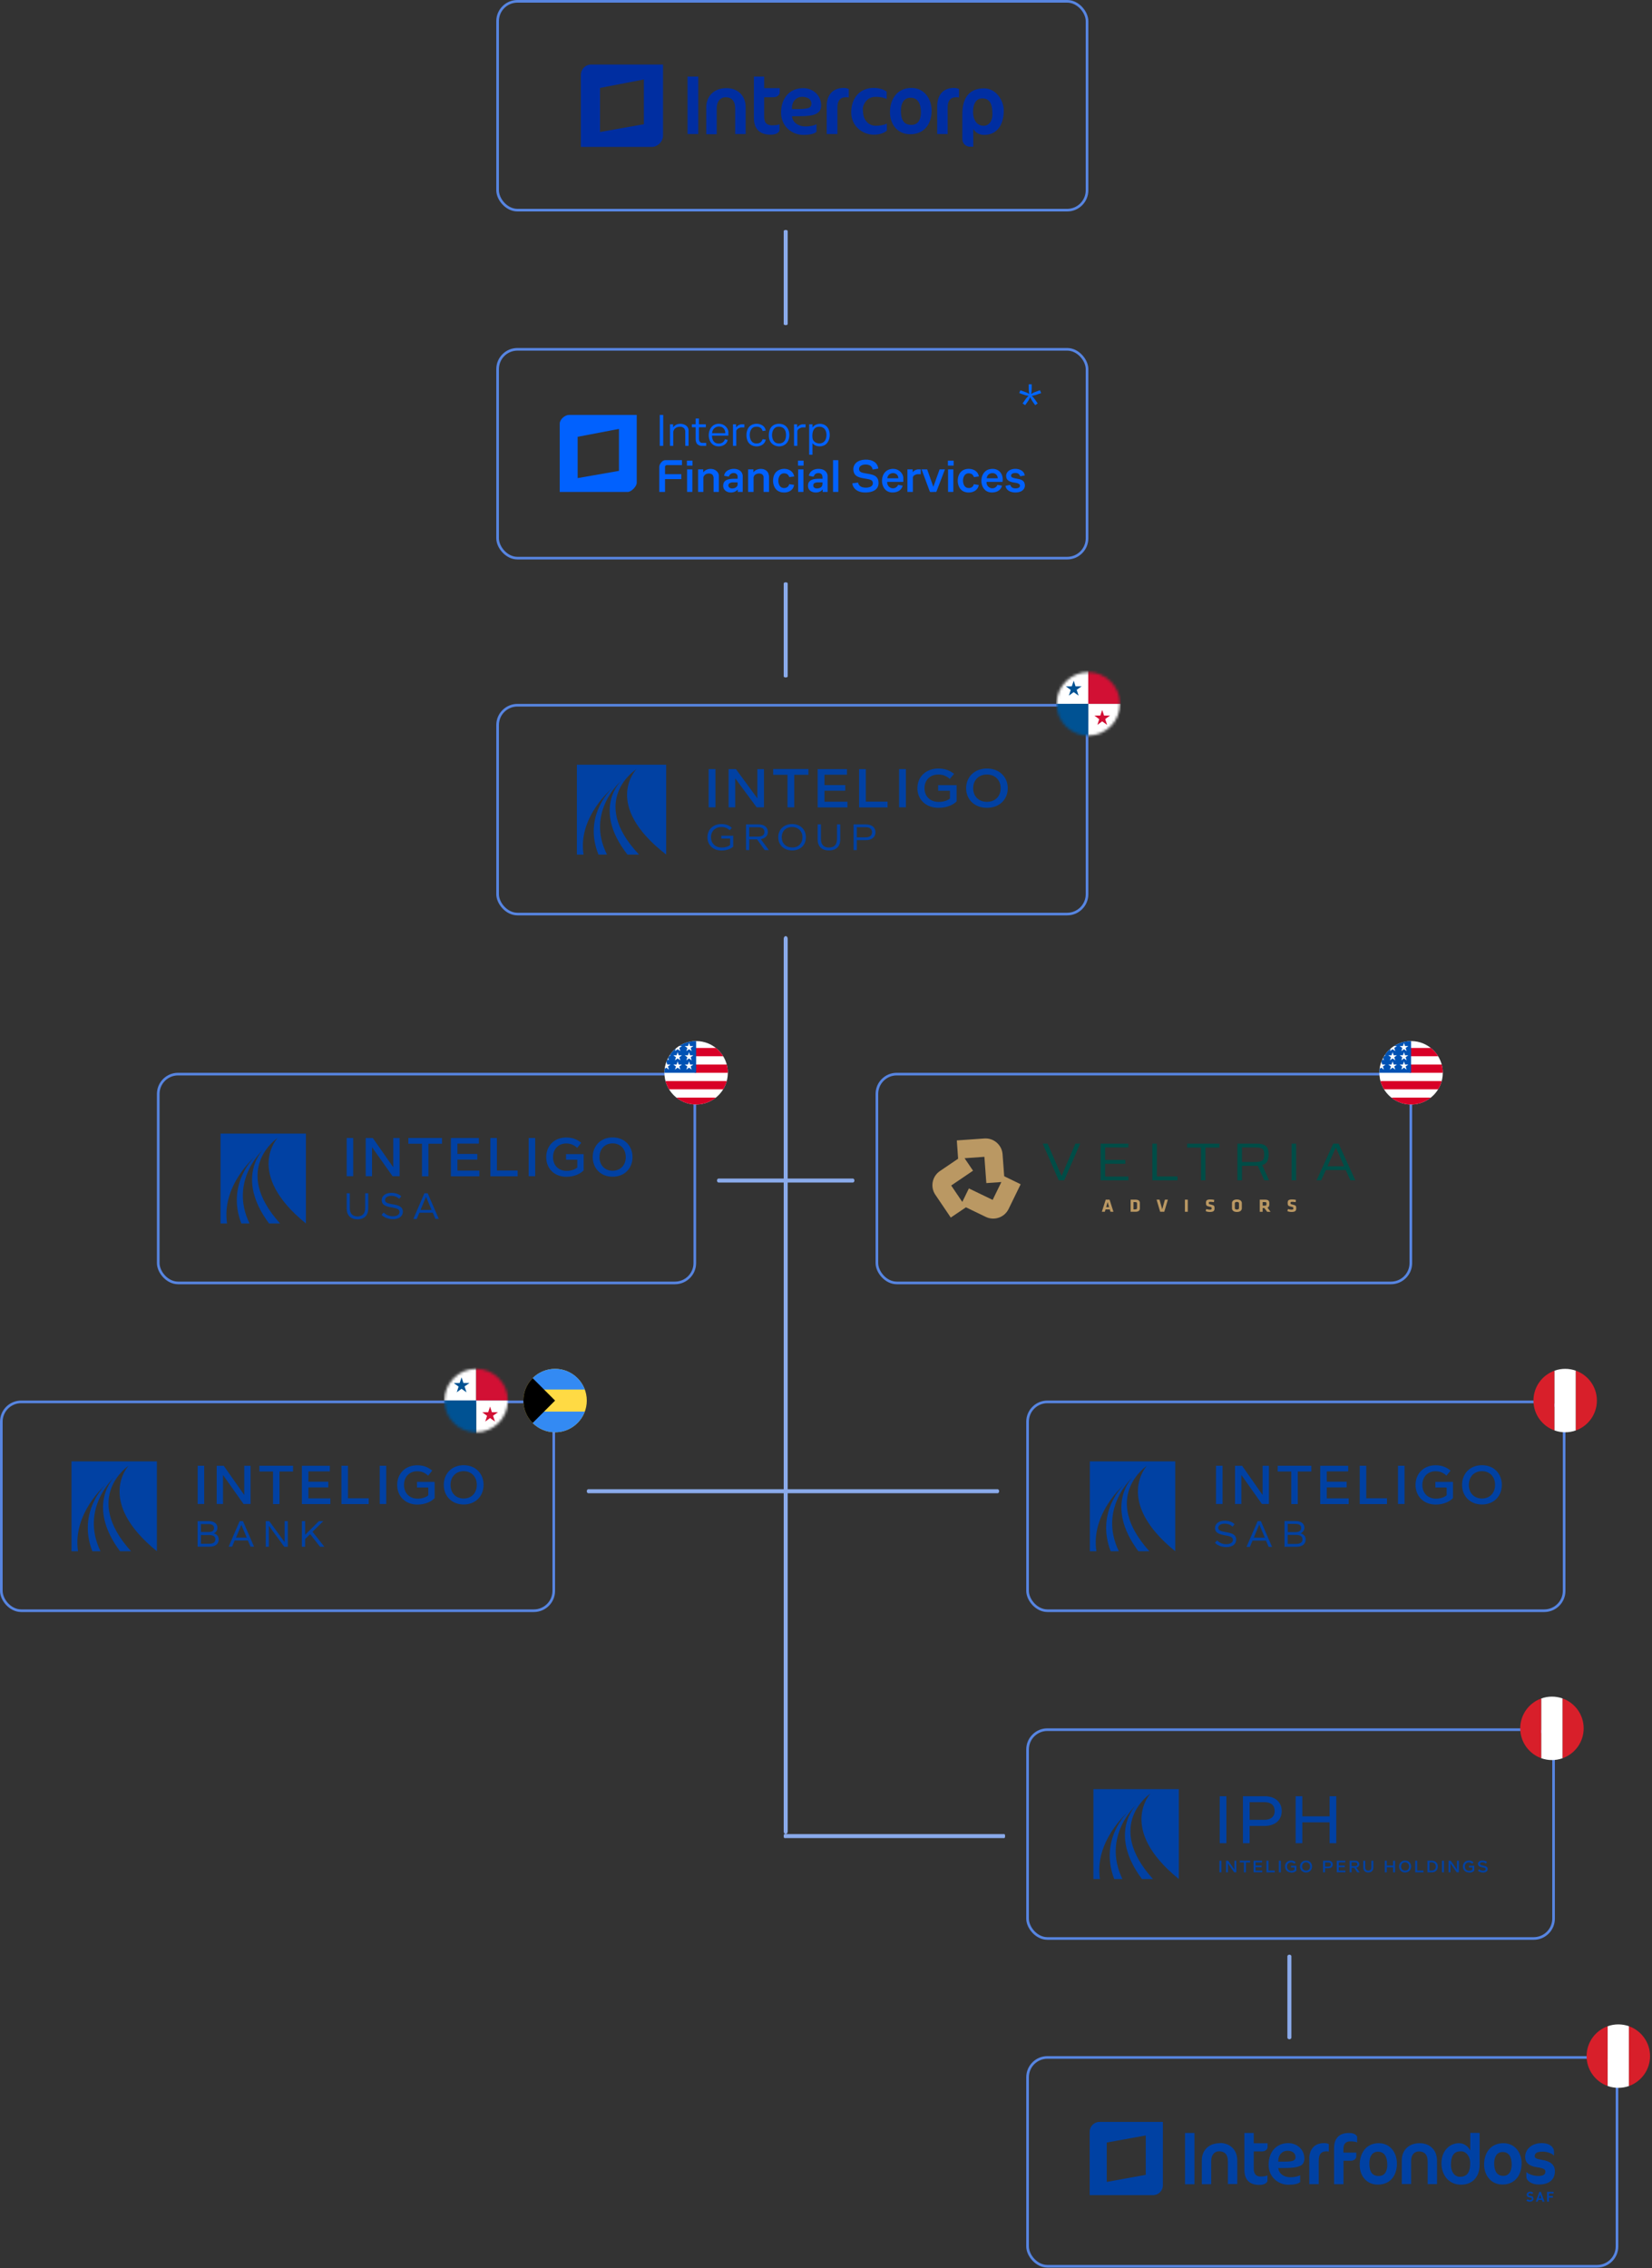<svg width="625" height="858" viewBox="0 0 625 858" fill="none" xmlns="http://www.w3.org/2000/svg">
<rect x="0" y="0" width="625" height="858" fill="#333333" stroke="none"/>
<rect x="188.257" y="266.792" width="223" height="79" rx="7.5" stroke="#5785E1"/>
<path d="M268.1 290.959H270.679V305.419H268.1V290.959Z" fill="#0141A3"/>
<path d="M278.151 294.453V305.419H275.651V290.959H278.419L286.535 302.032V290.959H289.034V305.419H286.266L278.151 294.453Z" fill="#0141A3"/>
<path d="M300.482 293.109V305.419H297.929V293.109H292.528V290.932H305.857V293.109H300.455H300.482Z" fill="#0141A3"/>
<path d="M309.377 290.959H320.422V293.082H311.93V297.006H319.804V299.129H311.93V303.296H320.611V305.446H309.351V290.986L309.377 290.959Z" fill="#0141A3"/>
<path d="M324.991 290.959H327.571V303.269H335.794V305.446H325.018V290.986L324.991 290.959Z" fill="#0141A3"/>
<path d="M340.148 290.959H342.728V305.419H340.148V290.959Z" fill="#0141A3"/>
<path d="M355.062 305.607C350.198 305.607 347.081 302.382 347.081 298.189C347.081 293.996 350.172 290.744 355.036 290.744C357.965 290.744 359.658 291.765 360.948 292.759L359.335 294.668C358.449 293.915 357.159 293.001 355.036 293.001C351.838 293.001 349.768 295.152 349.768 298.189C349.768 301.226 351.865 303.376 355.17 303.376C357.159 303.376 358.637 302.731 359.389 302.086V299.156H354.928V297.033H361.915V303.161C360.733 304.397 358.341 305.607 355.089 305.607H355.062Z" fill="#0141A3"/>
<path d="M365.516 298.189C365.516 293.996 368.607 290.744 373.39 290.744C378.174 290.744 381.264 293.996 381.264 298.189C381.264 302.382 378.174 305.607 373.39 305.607C368.607 305.607 365.516 302.382 365.516 298.189ZM378.577 298.189C378.577 295.152 376.48 293.001 373.39 293.001C370.3 293.001 368.177 295.125 368.177 298.189C368.177 301.253 370.273 303.349 373.39 303.349C376.507 303.349 378.577 301.253 378.577 298.189Z" fill="#0141A3"/>
<path d="M272.884 316.143V317.218H276.216V319.717C275.652 320.148 274.55 320.631 273.045 320.631C271.836 320.631 270.815 320.255 270.089 319.529C269.363 318.831 268.987 317.836 268.987 316.761C268.987 314.423 270.573 312.864 272.965 312.864C274.523 312.864 275.437 313.509 276.055 314.073L276.888 313.186C276.189 312.541 275.034 311.735 272.938 311.735C271.379 311.735 270.035 312.246 269.068 313.186C268.154 314.073 267.644 315.363 267.644 316.761C267.644 318.159 268.154 319.422 269.095 320.336C270.062 321.276 271.406 321.76 272.991 321.76C275.087 321.76 276.646 321.008 277.399 320.282V316.17H272.83L272.884 316.143Z" fill="#0141A3"/>
<path d="M287.825 317.486C289.518 317.164 290.512 316.142 290.512 314.718C290.512 312.998 289.115 311.869 286.965 311.869H282.235V321.599H283.472V317.567H286.428L289.33 321.599H290.889L287.852 317.486H287.825ZM283.472 312.944H286.858C288.362 312.944 289.196 313.562 289.196 314.718C289.196 315.874 288.362 316.492 286.858 316.492H283.472V312.944Z" fill="#0141A3"/>
<path d="M299.677 311.735C296.586 311.735 294.437 313.804 294.437 316.734C294.437 319.664 296.586 321.733 299.677 321.733C301.209 321.733 302.525 321.249 303.493 320.309C304.407 319.422 304.89 318.159 304.89 316.734C304.89 313.778 302.74 311.735 299.677 311.735ZM299.677 320.604C298.521 320.604 297.554 320.228 296.828 319.529C296.13 318.831 295.753 317.863 295.753 316.734C295.753 315.605 296.13 314.638 296.828 313.939C297.554 313.24 298.521 312.864 299.677 312.864C301.988 312.864 303.6 314.476 303.6 316.761C303.6 317.89 303.224 318.857 302.525 319.556C301.827 320.255 300.832 320.631 299.704 320.631L299.677 320.604Z" fill="#0141A3"/>
<path d="M316.66 311.869V317.433C316.66 319.529 315.612 320.631 313.623 320.631C311.635 320.631 310.587 319.529 310.587 317.433V311.869H309.351V317.594C309.351 320.228 310.909 321.733 313.623 321.733C316.338 321.733 317.896 320.228 317.896 317.594V311.869H316.66Z" fill="#0141A3"/>
<path d="M327.598 311.869H322.922V321.599H324.158V317.836H327.598C329.801 317.836 331.226 316.653 331.226 314.852C331.226 313.052 329.801 311.869 327.598 311.869ZM324.158 312.944H327.517C329.076 312.944 329.909 313.616 329.909 314.852C329.909 316.089 329.022 316.761 327.517 316.761H324.158V312.917V312.944Z" fill="#0141A3"/>
<path d="M218.25 323.292H220.776C218.492 308.967 231.767 298.028 231.767 298.028C231.767 298.028 220.319 308.16 226.419 323.292H229.644C221.421 307.005 235.073 295.313 235.073 295.313C235.073 295.313 223.732 305.822 237.384 323.292H241.764C222.308 302.704 240.797 290.959 240.797 290.959C240.797 290.959 227.602 304.371 252.03 323.292V289.292H218.25V323.292Z" fill="#0141A3"/>
<mask id="mask0_1915_2275" style="mask-type:luminance" maskUnits="userSpaceOnUse" x="399" y="254" width="25" height="25">
<path d="M423.729 266.292C423.729 272.92 418.357 278.292 411.729 278.292C405.102 278.292 399.729 272.92 399.729 266.292C399.729 259.665 405.102 254.292 411.729 254.292C418.357 254.292 423.729 259.665 423.729 266.292Z" fill="white"/>
</mask>
<g mask="url(#mask0_1915_2275)">
<path d="M411.73 253.625H399.504V266.292H411.73V253.625Z" fill="white"/>
<path d="M423.956 253.625H411.73V266.292H423.956V253.625Z" fill="#D21034"/>
<path d="M423.956 266.292H411.73V278.959H423.956V266.292Z" fill="white"/>
<path d="M411.73 266.292H399.504V278.959H411.73V266.292Z" fill="#005293"/>
<path d="M405.494 259.639L406.212 257.509L406.907 259.639H409.198L407.346 260.965L408.074 263.17L406.201 261.844L404.393 263.17L405.078 261.009L403.247 259.649L405.494 259.639Z" fill="#005293"/>
<path d="M416.277 270.701L416.994 268.571L417.689 270.701H419.98L418.128 272.028L418.856 274.232L416.983 272.906L415.175 274.232L415.859 272.071L414.029 270.711L416.277 270.701Z" fill="#D21034"/>
</g>
<path d="M297.258 123C296.838 123 296.498 122.812 296.498 122.581V87.419C296.498 87.188 296.838 87 297.258 87C297.678 87 298.018 87.188 298.018 87.419V122.581C298.018 122.812 297.678 123 297.258 123Z" fill="#8AAAEA"/>
<path d="M297.258 256.292C296.838 256.292 296.498 256.105 296.498 255.874V220.711C296.498 220.48 296.838 220.292 297.258 220.292C297.678 220.292 298.018 220.48 298.018 220.711V255.874C298.018 256.105 297.678 256.292 297.258 256.292Z" fill="#8AAAEA"/>
<path d="M487.818 771.466C487.398 771.466 487.057 771.186 487.057 770.841V740.09C487.057 739.746 487.398 739.466 487.818 739.466C488.237 739.466 488.578 739.746 488.578 740.09V770.841C488.578 771.186 488.237 771.466 487.818 771.466Z" fill="#8AAAEA"/>
<rect x="188.258" y="132.146" width="223" height="79" rx="7.5" stroke="#5785E1"/>
<g clip-path="url(#clip0_1915_2275)">
<path d="M240.893 156.967V182.644C240.893 184 238.859 186.099 237.501 186.099H211.758V160.297C211.758 158.675 213.685 156.967 215.275 156.967H240.893ZM234.17 162.258L218.544 165.246V180.87L234.17 178.131V162.258Z" fill="#0161FE"/>
<path d="M332.285 177.26L330.169 177.634C330.085 177.111 329.769 176.561 329.353 176.238C328.169 175.318 324.889 175.565 325.006 177.53C325.063 178.471 325.842 178.719 326.618 178.91C328.766 179.437 332.01 179.245 332.346 182.147C332.746 185.612 329.516 186.472 326.71 186.288C324.626 186.152 322.763 185.063 322.448 182.862L324.622 182.556C324.823 183.504 325.424 184.094 326.357 184.337C327.695 184.687 330.496 184.512 330.214 182.535C330.089 181.659 329.292 181.441 328.552 181.272C326.62 180.832 323.578 180.904 322.978 178.505C322.357 176.025 324.022 174.333 326.357 173.977C328.901 173.59 331.897 174.312 332.285 177.259L332.285 177.26Z" fill="#0161FE"/>
<path d="M258.014 174.085V175.953H252.193C252.055 175.953 251.601 176.271 251.601 176.419V179.376H257.765V181.244H251.601V186.099H249.422V176.606C249.422 175.59 250.572 174.085 251.632 174.085H258.014Z" fill="#0161FE"/>
<path d="M313.11 186.099H311.243V185.165C311.034 185.29 310.9 185.514 310.712 185.662C309.137 186.893 305.909 186.393 305.703 184.075C305.419 180.872 308.962 181.086 311.181 181.12C311.175 180.252 311.184 179.306 310.187 179.031C309.499 178.841 308.651 179.019 308.194 179.596C308.043 179.787 307.882 180.295 307.726 180.312C307.342 180.353 306.456 179.995 306.013 179.999C306.416 177.697 308.921 177.014 310.944 177.527C312.167 177.837 313.111 178.837 313.111 180.154V186.099H313.11ZM311.18 182.489H309.033C308.954 182.489 308.486 182.608 308.38 182.645C307.835 182.839 307.648 183.206 307.692 183.767C307.783 184.939 309.307 184.913 310.138 184.589C311.092 184.219 311.221 183.416 311.18 182.488V182.489Z" fill="#0161FE"/>
<path d="M280.986 186.099H279.118V185.165C277.355 187.309 272.991 186.388 273.667 183.107C274.137 180.833 277.314 181.128 279.056 181.119V180.092C279.056 179.695 278.594 179.187 278.22 179.061C277.104 178.683 276.105 179.24 275.716 180.314L273.956 179.993C274.253 176.896 279.809 176.422 280.801 179.157C280.852 179.299 280.986 179.723 280.986 179.843V186.099ZM279.056 182.489H276.908C276.71 182.489 276.162 182.689 275.985 182.81C275.419 183.198 275.44 184.071 275.975 184.48C276.732 185.061 278.252 184.78 278.807 184.014C278.863 183.936 279.056 183.576 279.056 183.516V182.489H279.056Z" fill="#0161FE"/>
<path d="M379.288 182.302H373.249C373.082 184.787 376.354 185.694 377.367 183.431L379.101 183.734C378.573 185.716 376.755 186.438 374.834 186.288C370.264 185.93 370.038 178.298 374.543 177.465C377.773 176.867 379.754 179.197 379.288 182.302ZM377.483 180.932C377.38 178.26 373.481 178.395 373.311 180.932H377.483Z" fill="#0161FE"/>
<path d="M335.647 182.302C335.504 184.803 338.751 185.692 339.797 183.418L341.499 183.734C340.986 185.72 339.15 186.438 337.232 186.288C332.333 185.904 332.356 177.009 338.233 177.381C340.054 177.496 341.748 179.012 341.748 180.901V182.208L341.654 182.301H335.647V182.302ZM339.88 180.932C339.792 178.261 335.898 178.396 335.709 180.932H339.88Z" fill="#0161FE"/>
<path d="M290.947 186.099H288.893V180.341C288.893 180.314 288.787 180.033 288.761 179.974C288.211 178.717 285.88 178.916 285.269 180.079C285.229 180.154 285.095 180.475 285.095 180.528V186.099H283.041V177.571H285.033V178.691C286.373 176.826 289.971 176.887 290.745 179.235C290.807 179.422 290.947 179.987 290.947 180.154V186.099Z" fill="#0161FE"/>
<path d="M271.959 186.099H269.967V180.59C269.967 180.497 269.799 179.99 269.743 179.88C269.247 178.901 267.581 178.955 266.797 179.537C266.545 179.725 266.107 180.275 266.107 180.59V186.099H264.115V177.571H266.045V178.691C266.968 177.566 268.295 177.176 269.718 177.477C270.84 177.714 271.959 178.752 271.959 179.967V186.099Z" fill="#0161FE"/>
<path d="M387.691 179.872L385.99 180.179C385.733 179.712 385.566 179.293 385.033 179.077C384.248 178.759 382.366 178.875 382.539 180.075C382.59 180.436 382.798 180.563 383.106 180.694C384.451 181.263 386.871 180.967 387.553 182.659C388.213 184.297 387.203 185.738 385.589 186.142C383.626 186.634 380.783 186.152 380.41 183.798L382.178 183.43C382.417 183.916 382.582 184.317 383.105 184.555C383.824 184.882 385.809 184.916 385.884 183.819C385.965 182.657 383.88 182.648 383.083 182.459C381.833 182.164 380.748 181.669 380.658 180.215C380.429 176.536 387.322 176.407 387.69 179.872H387.691Z" fill="#0161FE"/>
<path d="M370.324 180.248L368.496 180.49C368.18 179.864 367.945 179.364 367.212 179.158C363.803 178.198 363.547 183.789 365.781 184.51C366.933 184.882 368.168 184.413 368.429 183.17L370.296 183.483C369.881 186.088 366.822 186.874 364.642 185.96C361.65 184.704 361.582 179.353 364.367 177.87C366.532 176.718 369.948 177.516 370.324 180.247L370.324 180.248Z" fill="#0161FE"/>
<path d="M300.472 180.247L298.645 180.489C298.319 179.846 298.064 179.337 297.31 179.145C294.059 178.32 293.739 183.359 295.623 184.38C296.744 184.987 298.327 184.504 298.579 183.169L300.409 183.422C300.117 185.971 297.279 186.777 295.104 186.082C292.531 185.258 291.943 181.853 292.908 179.626C294.295 176.425 299.844 176.592 300.472 180.248L300.472 180.247Z" fill="#0161FE"/>
<path d="M307.383 167.674V172.031H306.138V160.515H307.383V161.698C308.483 160.239 310.575 159.918 312.133 160.839C314.636 162.316 314.474 167.212 311.826 168.475C310.395 169.158 308.399 168.964 307.382 167.674H307.383ZM309.485 161.465C307.451 161.74 307.2 164.069 307.39 165.706C307.668 168.117 311.645 168.663 312.47 165.944C313.153 163.692 312.234 161.092 309.485 161.464V161.465Z" fill="#0161FE"/>
<path d="M350.775 177.571L353.11 184.17L355.475 177.571H357.499L354.233 186.103C353.527 186.029 352.671 186.188 351.985 186.103C351.917 186.094 351.846 186.107 351.802 186.037L348.658 177.572H350.774L350.775 177.571Z" fill="#0161FE"/>
<path d="M275.57 164.81H269.345C269.41 166.048 269.807 167.371 271.149 167.705C272.454 168.03 273.884 167.553 274.263 166.179L275.316 166.434C274.995 168.157 273.198 168.981 271.556 168.855C266.513 168.469 267.127 159.301 272.844 160.409C274.194 160.67 275.571 162.043 275.571 163.471V164.809L275.57 164.81ZM274.387 163.876C274.458 162.844 273.859 161.77 272.831 161.48C271.071 160.983 269.502 162.047 269.407 163.876H274.387Z" fill="#0161FE"/>
<path d="M294.234 160.346C297.678 159.993 299.212 163.067 298.425 166.094C297.381 170.115 291.237 169.718 290.886 165.276C290.697 162.885 291.588 160.618 294.234 160.346ZM294.106 161.464C291.416 161.881 291.383 167.342 294.17 167.72C296.746 168.068 297.596 166.108 297.342 163.863C297.142 162.094 295.853 161.193 294.106 161.464Z" fill="#0161FE"/>
<path d="M260.504 168.669H259.259V162.974C259.259 162.935 259.117 162.538 259.084 162.464C258.395 160.906 255.733 161.211 254.974 162.611C254.906 162.737 254.714 163.234 254.714 163.347V168.669H253.469V160.515H254.652V161.635L255.378 160.961C257.037 159.637 260.504 160.427 260.504 162.849V168.669H260.504Z" fill="#0161FE"/>
<path d="M317.157 174.085H315.165V186.099H317.157V174.085Z" fill="#0161FE"/>
<path d="M345.296 177.571V178.629C345.632 178.239 345.974 177.959 346.463 177.773C346.586 177.725 347.04 177.571 347.133 177.571H348.347V179.376H347.133C346.781 179.376 345.917 179.718 345.67 179.985C345.593 180.068 345.359 180.439 345.359 180.528V186.099H343.304V177.571H345.296Z" fill="#0161FE"/>
<path d="M289.703 162.88L288.521 163.068C288.163 161.694 287.072 161.316 285.75 161.45C282.92 161.736 282.95 167.453 285.75 167.736C287.124 167.875 288.06 167.501 288.517 166.146L289.703 166.305C289.152 169.322 284.735 169.687 283.138 167.359C282.059 165.786 282.151 162.788 283.506 161.385C285.268 159.563 289.272 160.075 289.703 162.88Z" fill="#0161FE"/>
<path d="M264.426 158.336V160.515H267.041V161.635H264.426V166.148C264.426 166.196 264.508 166.59 264.531 166.666C264.618 166.973 264.771 167.235 265.055 167.387C265.106 167.415 265.432 167.549 265.453 167.549H267.165V168.67H265.266C264.763 168.67 263.992 168.292 263.681 167.89C263.409 167.54 263.181 166.706 263.181 166.273V161.635H261.749V160.515H263.181V158.336H264.426Z" fill="#0161FE"/>
<path d="M261.936 177.571H259.944V186.099H261.936V177.571Z" fill="#0161FE"/>
<path d="M303.958 177.571H301.966V186.099H303.958V177.571Z" fill="#0161FE"/>
<path d="M360.673 177.571H358.681V186.099H360.673V177.571Z" fill="#0161FE"/>
<path d="M250.917 156.967H249.609V168.669H250.917V156.967Z" fill="#0161FE"/>
<path d="M301.593 160.515V161.698C301.975 161.271 302.27 160.932 302.822 160.717C302.942 160.67 303.402 160.515 303.492 160.515H304.768V161.698H303.492C303.252 161.698 302.458 162.039 302.247 162.196C301.991 162.385 301.655 162.834 301.655 163.16V168.669H300.41V160.515H301.593Z" fill="#0161FE"/>
<path d="M278.496 160.515V161.698L279.098 161.024C279.314 160.87 280.156 160.515 280.395 160.515H281.609V161.698H280.395C280.09 161.698 279.241 162.08 278.998 162.293C278.868 162.407 278.558 162.821 278.558 162.974V168.669H277.313V160.515H278.496Z" fill="#0161FE"/>
<path d="M360.798 174.272H358.619V176.139H360.798V174.272Z" fill="#0161FE"/>
<path d="M304.021 174.272H301.904V176.139H304.021V174.272Z" fill="#0161FE"/>
<path d="M261.998 174.272H259.881V176.139H261.998V174.272Z" fill="#0161FE"/>
</g>
<path d="M387.13 149.242L385.618 148.714L386.026 147.658L387.49 148.162C388.354 148.45 388.882 148.714 389.41 149.05C389.266 148.45 389.194 147.85 389.194 146.986V145.378H390.322V146.986C390.322 147.85 390.226 148.474 390.106 149.05C390.634 148.738 391.138 148.45 391.978 148.162L393.442 147.634L393.898 148.714L392.362 149.242C391.546 149.53 390.898 149.674 390.346 149.746C390.826 150.178 391.162 150.586 391.69 151.33L392.578 152.626L391.642 153.274L390.73 152.002C390.226 151.282 389.938 150.706 389.722 150.178C389.554 150.73 389.29 151.258 388.762 152.002L387.826 153.274L386.89 152.626L387.778 151.33C388.282 150.586 388.714 150.154 389.146 149.746C388.426 149.65 387.826 149.506 387.13 149.242Z" fill="#0166FF"/>
<rect x="188.258" y="0.5" width="223" height="79" rx="7.5" stroke="#5785E1"/>
<path d="M223.718 24.413C221.443 24.413 219.758 26.182 219.758 28.457V55.587H246.551C248.826 55.587 250.848 53.565 250.848 51.29V24.413H223.718ZM243.602 46.993L227.004 49.942V33.26L243.602 30.058V46.993Z" fill="#002EA1"/>
<path d="M303.844 33.344C298.957 33.344 295.503 36.883 295.503 42.612C295.503 47.836 299.631 51.037 303.928 51.037C306.456 51.037 308.057 50.616 308.899 49.858V46.993C307.636 47.667 306.035 47.836 304.687 47.836C302.075 47.836 299.968 46.403 299.631 44.129V43.96H302.665C305.529 43.96 307.551 43.707 308.815 43.033C310.079 42.359 310.669 41.432 310.669 39.916C310.669 35.871 307.383 33.344 303.844 33.344ZM305.866 40.843C305.108 41.095 303.844 41.264 301.738 41.264H299.631V40.505C299.716 38.399 301.232 36.63 303.507 36.63C304.518 36.63 305.361 36.883 306.035 37.304C306.625 37.809 307.046 38.483 306.962 39.41C306.962 40 306.625 40.59 305.866 40.843ZM312.775 39.916V50.7H316.819V40.674C316.819 39.326 317.072 38.399 317.662 37.725C318.252 37.051 319.01 36.798 320.021 36.798C320.442 36.798 320.779 36.798 321.116 36.883V33.681C320.611 33.428 319.937 33.26 319.094 33.26C314.545 33.344 312.775 36.545 312.775 39.916ZM260.116 28.963V50.7H264.16V28.963H260.116ZM274.86 33.344C269.552 33.344 267.193 36.967 267.193 40.59V50.785H271.153V40.927C271.153 39.663 271.49 38.652 272.08 37.894C272.67 37.22 273.512 36.798 274.523 36.798C275.703 36.798 276.63 37.135 277.22 37.894C277.894 38.652 278.146 39.747 278.146 41.18V50.7H282.106V40.843C282.191 35.956 278.905 33.344 274.86 33.344ZM289.184 28.963H285.224V44.634C285.224 48.594 287.246 50.953 291.543 50.953C293.397 50.953 294.492 50.363 294.913 49.437V46.993C294.239 47.33 293.228 47.414 292.048 47.414C291.122 47.414 290.363 47.162 289.858 46.656C289.352 46.151 289.1 45.308 289.1 44.129V36.798H292.554C294.239 36.798 294.997 35.703 294.997 34.945V33.344H289.1V28.963H289.184ZM354.566 39.916V50.7H358.526V40.674C358.526 39.326 358.778 38.399 359.368 37.725C359.958 37.051 360.716 36.798 361.727 36.798C362.149 36.798 362.486 36.798 362.823 36.883V33.681C362.317 33.428 361.643 33.26 360.8 33.26C356.335 33.344 354.65 36.461 354.566 39.916ZM344.792 33.26C339.568 33.26 336.704 37.388 336.704 42.443C336.704 46.993 339.484 50.785 344.371 50.785C349.595 50.785 352.459 46.993 352.459 41.854C352.459 37.388 349.679 33.26 344.792 33.26ZM344.792 47.246C342.012 47.246 340.832 45.392 340.832 41.938C340.832 39.073 342.012 36.967 344.455 36.967C347.151 36.967 348.415 39.073 348.415 42.528C348.415 45.392 347.235 47.246 344.792 47.246ZM326.593 43.117V43.286C326.93 45.561 328.699 47.583 331.311 47.583C332.659 47.583 334.176 47.414 335.524 46.74V49.437C334.597 50.195 333.081 50.953 330.553 50.953C326.34 50.953 322.043 47.751 322.043 42.528C322.043 36.798 325.582 33.26 330.469 33.26C332.996 33.26 334.597 34.018 335.44 34.692V37.472C334.176 36.798 332.575 36.63 331.227 36.63C328.615 36.63 326.846 38.568 326.424 40.843C326.424 42.106 326.593 43.117 326.593 43.117ZM372.259 33.428C366.446 33.428 364.086 37.388 364.086 43.033V52.554C364.086 54.408 365.519 55.503 366.951 55.503H368.215V48.763C369.057 50.195 370.49 51.037 372.343 51.037C377.146 51.037 379.758 47.33 379.758 41.769C379.674 37.641 376.64 33.428 372.259 33.428ZM372.175 47.583C369.731 47.583 368.131 45.645 368.131 42.191C368.131 39.242 369.394 37.22 371.585 37.22C374.197 37.22 375.461 38.989 375.461 43.033C375.545 45.814 374.113 47.583 372.175 47.583Z" fill="#002EA1"/>
<rect x="388.758" y="654.343" width="199" height="79" rx="7.5" stroke="#5785E1"/>
<path d="M461.344 703.91H462.097V708.318H461.344V703.91Z" fill="#0141A3"/>
<path d="M464.569 704.985V708.318H463.844V703.91H464.65L467.015 707.27V703.91H467.74V708.318H466.934L464.569 704.985Z" fill="#0141A3"/>
<path d="M471.368 704.582V708.318H470.615V704.582H469.057V703.91H472.953V704.582H471.395H471.368Z" fill="#0141A3"/>
<path d="M474.27 703.909H477.495V704.554H475.022V705.737H477.307V706.382H475.022V707.645H477.549V708.29H474.27V703.882V703.909Z" fill="#0141A3"/>
<path d="M479.134 703.91H479.887V707.646H482.278V708.318H479.134V703.91Z" fill="#0141A3"/>
<path d="M483.838 703.91H484.59V708.318H483.838V703.91Z" fill="#0141A3"/>
<path d="M488.486 708.37C487.062 708.37 486.148 707.376 486.148 706.113C486.148 704.849 487.035 703.855 488.46 703.855C489.319 703.855 489.803 704.178 490.179 704.473L489.723 705.064C489.454 704.849 489.078 704.554 488.46 704.554C487.519 704.554 486.928 705.199 486.928 706.14C486.928 707.08 487.546 707.725 488.486 707.725C489.051 707.725 489.508 707.537 489.723 707.349V706.462H488.433V705.817H490.475V707.698C490.126 708.075 489.427 708.451 488.486 708.451V708.37Z" fill="#0141A3"/>
<path d="M491.818 706.113C491.818 704.849 492.705 703.855 494.103 703.855C495.5 703.855 496.387 704.849 496.387 706.113C496.387 707.376 495.5 708.37 494.103 708.37C492.705 708.37 491.818 707.376 491.818 706.113ZM495.634 706.113C495.634 705.172 495.016 704.527 494.13 704.527C493.243 704.527 492.625 705.172 492.625 706.113C492.625 707.053 493.243 707.672 494.13 707.672C495.016 707.672 495.634 707.027 495.634 706.113Z" fill="#0141A3"/>
<path d="M501.305 706.786V708.318H500.552V703.91H502.622C503.589 703.91 504.234 704.475 504.234 705.335C504.234 706.195 503.616 706.759 502.622 706.759H501.305V706.786ZM501.305 704.582V706.141H502.595C503.132 706.141 503.482 705.845 503.482 705.362C503.482 704.878 503.186 704.582 502.595 704.582H501.305Z" fill="#0141A3"/>
<path d="M505.739 703.909H508.964V704.554H506.492V705.737H508.776V706.382H506.492V707.645H509.018V708.29H505.739V703.882V703.909Z" fill="#0141A3"/>
<path d="M512.35 706.598H511.356V708.318H510.604V703.91H512.7C513.64 703.91 514.258 704.448 514.258 705.254C514.258 705.926 513.855 706.383 513.156 706.544L514.419 708.318H513.479L512.297 706.598H512.35ZM511.356 704.555V705.953H512.673C513.21 705.953 513.506 705.684 513.506 705.254C513.506 704.824 513.21 704.555 512.673 704.555H511.356Z" fill="#0141A3"/>
<path d="M518.827 703.91H519.579V706.49C519.579 707.7 518.827 708.372 517.671 708.372C516.516 708.372 515.763 707.7 515.763 706.49V703.91H516.516V706.41C516.516 707.297 516.946 707.673 517.671 707.673C518.397 707.673 518.827 707.297 518.827 706.41V703.91Z" fill="#0141A3"/>
<path d="M527.049 706.41H524.657V708.318H523.905V703.91H524.657V705.738H527.049V703.91H527.801V708.318H527.049V706.41Z" fill="#0141A3"/>
<path d="M529.307 706.113C529.307 704.849 530.193 703.855 531.591 703.855C532.988 703.855 533.875 704.849 533.875 706.113C533.875 707.376 532.988 708.37 531.591 708.37C530.193 708.37 529.307 707.376 529.307 706.113ZM533.096 706.113C533.096 705.172 532.478 704.527 531.591 704.527C530.704 704.527 530.086 705.172 530.086 706.113C530.086 707.053 530.704 707.672 531.591 707.672C532.478 707.672 533.096 707.027 533.096 706.113Z" fill="#0141A3"/>
<path d="M535.407 703.91H536.159V707.646H538.551V708.318H535.407V703.91Z" fill="#0141A3"/>
<path d="M540.056 708.318V703.91H541.695C543.093 703.91 543.98 704.797 543.98 706.114C543.98 707.431 543.093 708.318 541.695 708.318H540.056ZM543.2 706.114C543.2 705.173 542.609 704.555 541.669 704.555H540.809V707.646H541.669C542.609 707.646 543.2 707.055 543.2 706.114Z" fill="#0141A3"/>
<path d="M545.539 703.91H546.291V708.318H545.539V703.91Z" fill="#0141A3"/>
<path d="M548.763 704.985V708.318H548.038V703.91H548.844L551.209 707.27V703.91H551.934V708.318H551.128L548.763 704.985Z" fill="#0141A3"/>
<path d="M555.777 708.37C554.353 708.37 553.439 707.376 553.439 706.113C553.439 704.849 554.326 703.855 555.751 703.855C556.61 703.855 557.094 704.178 557.47 704.473L557.014 705.064C556.745 704.849 556.369 704.554 555.751 704.554C554.81 704.554 554.219 705.199 554.219 706.14C554.219 707.08 554.837 707.725 555.777 707.725C556.342 707.725 556.799 707.537 557.014 707.349V706.462H555.724V705.817H557.766V707.698C557.417 708.075 556.718 708.451 555.777 708.451V708.37Z" fill="#0141A3"/>
<path d="M559.136 707.725L559.566 707.134C559.916 707.43 560.426 707.698 561.098 707.698C561.689 707.698 562.065 707.457 562.065 707.107C562.065 706.65 561.528 706.57 560.829 706.435C559.996 706.274 559.136 706.032 559.136 705.145C559.136 704.339 559.862 703.855 560.856 703.855C561.689 703.855 562.254 704.151 562.576 704.393L562.173 705.011C561.904 704.769 561.447 704.527 560.856 704.527C560.265 704.527 559.916 704.742 559.916 705.091C559.916 705.521 560.507 705.629 561.259 705.79C562.173 705.978 562.845 706.247 562.845 707.053C562.845 707.86 562.173 708.397 561.098 708.397C560.265 708.397 559.566 708.102 559.163 707.725H559.136Z" fill="#0141A3"/>
<path d="M413.725 710.843H416.143C413.94 696.518 426.651 685.578 426.651 685.578C426.651 685.578 415.713 695.711 421.545 710.843H424.635C416.761 694.556 429.822 682.864 429.822 682.864C429.822 682.864 418.992 693.373 432.025 710.843H436.191C417.568 690.255 435.25 678.51 435.25 678.51C435.25 678.51 422.647 691.922 445.973 710.843V676.843H413.671V710.843H413.725Z" fill="#0141A3"/>
<path d="M461.451 679.53H463.977V697.296H461.451V679.53Z" fill="#0141A3"/>
<path d="M472.765 690.738V697.296H470.239V679.53H478.516C482.413 679.53 484.912 681.761 484.912 685.147C484.912 688.534 482.386 690.765 478.516 690.765H472.792L472.765 690.738ZM472.765 681.761V688.453H478.355C480.827 688.453 482.252 687.19 482.252 685.121C482.252 683.051 480.935 681.761 478.355 681.761H472.765Z" fill="#0141A3"/>
<path d="M503.025 689.394H492.705V697.296H490.179V679.53H492.705V687.136H503.025V679.53H505.551V697.296H503.025V689.394Z" fill="#0141A3"/>
<path d="M583.119 665.149V642.539C578.475 644.195 575.15 648.631 575.15 653.844C575.15 659.057 578.475 663.493 583.119 665.149Z" fill="#D81F2A"/>
<path d="M591.182 642.538C588.574 641.612 585.727 641.612 583.119 642.538V665.149C585.727 666.075 588.574 666.075 591.182 665.149V642.538Z" fill="white"/>
<path d="M591.182 642.539V665.149C595.826 663.493 599.15 659.055 599.15 653.844C599.15 648.632 595.826 644.195 591.182 642.539Z" fill="#D81F2A"/>
<rect x="59.865" y="406.343" width="203" height="79" rx="7.5" stroke="#5785E1"/>
<path d="M83.486 462.843H85.905C83.701 448.518 96.412 437.578 96.412 437.578C96.412 437.578 85.475 447.711 91.306 462.843H94.397C86.523 446.556 99.583 434.864 99.583 434.864C99.583 434.864 88.753 445.373 101.787 462.843H105.952C87.329 442.255 105.012 430.51 105.012 430.51C105.012 430.51 92.408 443.922 115.734 462.843V428.843H83.432V462.843H83.486Z" fill="#0141A3"/>
<path d="M131.159 430.509H133.632V444.969H131.159V430.509Z" fill="#0141A3"/>
<path d="M140.754 434.003V444.969H138.362V430.509H141.023L148.789 441.583V430.509H151.181V444.969H148.52L140.754 434.003Z" fill="#0141A3"/>
<path d="M162.091 432.686V444.996H159.645V432.686H154.485V430.509H167.223V432.686H162.064H162.091Z" fill="#0141A3"/>
<path d="M170.61 430.509H181.171V432.633H173.055V436.557H180.58V438.68H173.055V442.846H181.359V444.996H170.583V430.536L170.61 430.509Z" fill="#0141A3"/>
<path d="M185.524 430.509H187.997V442.819H195.844V444.996H185.524V430.536V430.509Z" fill="#0141A3"/>
<path d="M200.01 430.509H202.482V444.969H200.01V430.509Z" fill="#0141A3"/>
<path d="M214.279 445.185C209.63 445.185 206.647 441.96 206.647 437.767C206.647 433.574 209.604 430.322 214.253 430.322C217.047 430.322 218.66 431.343 219.896 432.338L218.364 434.246C217.531 433.493 216.268 432.579 214.253 432.579C211.216 432.579 209.227 434.73 209.227 437.767C209.227 440.804 211.243 442.954 214.387 442.954C216.268 442.954 217.719 442.309 218.418 441.664V438.734H214.145V436.611H220.81V442.739C219.681 443.976 217.397 445.185 214.306 445.185H214.279Z" fill="#0141A3"/>
<path d="M224.249 437.74C224.249 433.547 227.205 430.294 231.774 430.294C236.342 430.294 239.298 433.547 239.298 437.74C239.298 441.932 236.342 445.158 231.774 445.158C227.205 445.158 224.249 441.932 224.249 437.74ZM236.745 437.74C236.745 434.702 234.73 432.552 231.774 432.552C228.818 432.552 226.802 434.675 226.802 437.74C226.802 440.804 228.818 442.9 231.774 442.9C234.73 442.9 236.745 440.804 236.745 437.74Z" fill="#0141A3"/>
<path d="M138.146 451.42V456.984C138.146 459.08 137.152 460.182 135.244 460.182C133.336 460.182 132.342 459.08 132.342 456.984V451.42H131.159V457.145C131.159 459.779 132.664 461.284 135.244 461.284C137.824 461.284 139.329 459.779 139.329 457.145V451.42H138.146Z" fill="#0141A3"/>
<path d="M148.815 455.639H148.734C146.907 455.29 145.671 455.075 145.671 453.946C145.671 453.032 146.665 452.387 148.063 452.387C149.702 452.387 150.696 453.193 151.045 453.516L151.798 452.602V452.548C151.395 452.145 150.212 451.258 148.089 451.258C145.966 451.258 144.408 452.333 144.408 454.027C144.408 455.962 146.235 456.446 148.116 456.768H148.17C149.836 457.064 151.153 457.306 151.153 458.488C151.153 459.483 150.159 460.128 148.627 460.128C147.283 460.128 146.154 459.671 145.16 458.703L144.381 459.563V459.617C144.757 459.993 146.154 461.23 148.654 461.23C150.965 461.23 152.416 460.128 152.416 458.381C152.416 456.634 151.045 456.016 148.815 455.612V455.639Z" fill="#0141A3"/>
<path d="M161.795 451.42H160.559L156.394 461.096V461.15H157.657L158.651 458.785H163.73L164.724 461.123H166.014L161.795 451.42ZM163.273 457.71H159.108L161.177 452.764L163.273 457.71Z" fill="#0141A3"/>
<g clip-path="url(#clip1_1915_2275)">
<path d="M263.365 417.843C269.993 417.843 275.365 412.471 275.365 405.843C275.365 399.216 269.993 393.843 263.365 393.843C256.738 393.843 251.365 399.216 251.365 405.843C251.365 412.471 256.738 417.843 263.365 417.843Z" fill="white"/>
<path d="M262.844 405.844H275.365C275.365 404.76 275.221 403.711 274.952 402.713H262.844V405.844Z" fill="#D80027"/>
<path d="M262.844 399.583H273.604C272.87 398.384 271.93 397.325 270.835 396.453H262.844V399.583Z" fill="#D80027"/>
<path d="M263.365 417.845C266.189 417.845 268.785 416.869 270.835 415.237H255.896C257.945 416.869 260.541 417.845 263.365 417.845Z" fill="#D80027"/>
<path d="M253.127 412.104H273.604C274.194 411.142 274.651 410.09 274.952 408.973H251.779C252.08 410.09 252.537 411.142 253.127 412.104Z" fill="#D80027"/>
<path d="M256.924 395.717H258.017L257 396.456L257.389 397.652L256.372 396.913L255.354 397.652L255.69 396.619C254.795 397.365 254.01 398.239 253.363 399.213H253.713L253.066 399.683C252.965 399.852 252.868 400.023 252.775 400.196L253.084 401.148L252.508 400.728C252.364 401.032 252.233 401.343 252.115 401.66L252.456 402.709H253.713L252.696 403.448L253.084 404.643L252.067 403.904L251.458 404.347C251.397 404.837 251.365 405.336 251.365 405.843H263.365C263.365 399.216 263.365 398.435 263.365 393.843C260.995 393.843 258.785 394.531 256.924 395.717ZM257.389 404.643L256.372 403.904L255.354 404.643L255.743 403.448L254.726 402.709H255.983L256.372 401.513L256.76 402.709H258.017L257 403.448L257.389 404.643ZM257 399.952L257.389 401.148L256.372 400.409L255.354 401.148L255.743 399.952L254.726 399.213H255.983L256.372 398.017L256.76 399.213H258.017L257 399.952ZM261.693 404.643L260.676 403.904L259.659 404.643L260.047 403.448L259.03 402.709H260.287L260.676 401.513L261.064 402.709H262.322L261.305 403.448L261.693 404.643ZM261.305 399.952L261.693 401.148L260.676 400.409L259.659 401.148L260.047 399.952L259.03 399.213H260.287L260.676 398.017L261.064 399.213H262.322L261.305 399.952ZM261.305 396.456L261.693 397.652L260.676 396.913L259.659 397.652L260.047 396.456L259.03 395.717H260.287L260.676 394.521L261.064 395.717H262.322L261.305 396.456Z" fill="#0052B4"/>
</g>
<rect x="331.758" y="406.343" width="202" height="79" rx="7.5" stroke="#5785E1"/>
<path d="M372.391 430.697C374.112 430.575 375.784 431.129 377.09 432.262C378.397 433.398 379.185 434.976 379.304 436.688L379.918 444.981L386.144 448.01L381.581 457.368C380.829 458.918 379.51 460.085 377.875 460.648C376.241 461.212 374.477 461.105 372.931 460.352L365.444 456.738L359.705 460.611L353.871 451.987C352.902 450.56 352.549 448.839 352.877 447.143C353.209 445.446 354.181 443.976 355.607 443.015L362.507 438.33L362.481 438.332L361.993 431.429L372.391 430.697ZM364.93 438.159L368.127 442.883L359.868 448.49L364.067 454.697L366.557 449.59L375.55 453.93L378.844 447.174L373.158 447.577L372.424 437.631L364.93 438.159Z" fill="#BA9863"/>
<path d="M400.556 446.539L394.501 432.657H396.343L401.566 444.764H401.667L406.85 432.657H408.652L402.616 446.539H400.549H400.556Z" fill="#004D47"/>
<path d="M416.393 446.539V432.656H426.903V434.088H418.115V438.811H425.749V440.263H418.115V445.104H426.903V446.536H416.393V446.539Z" fill="#004D47"/>
<path d="M435.952 446.539V432.656H437.671V445.065H445.488V446.539H435.952Z" fill="#004D47"/>
<path d="M454.379 446.539V434.13H449.134V432.656H461.325V434.13H456.059V446.539H454.379Z" fill="#004D47"/>
<path d="M468.149 446.539V432.656H475.582C476.541 432.656 477.314 432.763 477.901 432.979C478.489 433.194 478.93 433.489 479.228 433.866C479.523 434.243 479.721 434.684 479.816 435.188C479.91 435.693 479.959 436.227 479.959 436.793C479.959 437.413 479.895 437.984 479.767 438.507C479.639 439.032 479.399 439.485 479.049 439.868C478.699 440.251 478.184 440.543 477.509 440.746L480.141 446.539H478.318L475.585 440.446L476.516 440.768C476.3 440.901 476.081 440.98 475.859 440.999C475.637 441.017 475.411 441.029 475.18 441.029H469.875V446.539H468.155H468.149ZM469.869 439.598H474.809C475.618 439.598 476.258 439.537 476.723 439.415C477.189 439.294 477.53 439.121 477.746 438.89C477.962 438.662 478.102 438.373 478.172 438.02C478.239 437.671 478.273 437.261 478.273 436.79C478.273 436.346 478.245 435.957 478.19 435.62C478.136 435.282 478.005 435 477.795 434.772C477.585 434.544 477.265 434.371 476.833 434.258C476.401 434.143 475.807 434.088 475.052 434.088H469.869V439.598Z" fill="#004D47"/>
<path d="M488.643 446.539V432.656H490.362V446.539H488.643Z" fill="#004D47"/>
<path d="M498.078 446.539L504.415 432.656H506.439L512.758 446.539H510.895L509.133 442.625H501.621L499.819 446.539H498.078ZM502.23 441.193H508.506L505.49 434.273H505.307L502.23 441.193Z" fill="#004D47"/>
<path d="M421.256 458.424H420.124L419.864 457.527H418.249L417.989 458.424H416.858L418.328 453.834H419.777L421.256 458.424ZM418.494 456.667H419.604L419.054 454.743L418.497 456.667H418.494Z" fill="#BA9863"/>
<path d="M429.618 458.424H427.749V453.834H429.618C430.807 453.834 431.248 454.405 431.248 455.027V457.231C431.248 457.844 430.807 458.424 429.618 458.424ZM430.163 455.311C430.163 454.951 430.033 454.752 429.488 454.752H428.835V457.509H429.488C430.033 457.509 430.163 457.31 430.163 456.95V455.311Z" fill="#BA9863"/>
<path d="M440.476 458.424H438.924L437.563 453.834H438.68L439.702 457.488L440.724 453.834H441.84L440.479 458.424H440.476Z" fill="#BA9863"/>
<path d="M448.288 458.424V453.834H449.374V458.424H448.288Z" fill="#BA9863"/>
<path d="M457.718 458.494C457.162 458.494 456.572 458.376 456.161 458.198L456.342 457.398C456.784 457.527 457.234 457.618 457.733 457.618C458.29 457.618 458.399 457.515 458.399 457.129C458.399 456.715 458.378 456.667 457.588 456.501C456.421 456.259 456.248 456.039 456.248 455.045C456.248 454.127 456.59 453.762 457.915 453.762C458.335 453.762 458.843 453.804 459.379 453.913L459.27 454.782C458.719 454.692 458.362 454.653 457.93 454.653C457.443 454.653 457.337 454.734 457.337 455.072C457.337 455.513 457.358 455.519 458.121 455.691C459.424 455.987 459.491 456.229 459.491 457.132C459.491 458.035 459.179 458.491 457.721 458.491L457.718 458.494Z" fill="#BA9863"/>
<path d="M469.829 457.089C469.829 457.787 469.32 458.496 467.959 458.496C466.598 458.496 466.09 457.787 466.09 457.089V455.172C466.09 454.474 466.598 453.764 467.959 453.764C469.32 453.764 469.829 454.474 469.829 455.172V457.089ZM468.74 455.262C468.74 454.903 468.501 454.682 467.956 454.682C467.412 454.682 467.173 454.903 467.173 455.262V456.999C467.173 457.358 467.412 457.578 467.956 457.578C468.501 457.578 468.74 457.358 468.74 456.999V455.262Z" fill="#BA9863"/>
<path d="M478.33 456.999H477.692V458.427H476.606V453.837H478.615C479.788 453.837 480.224 454.278 480.224 455.138V455.703C480.224 456.274 480.006 456.66 479.522 456.854L480.689 458.427H479.401L478.336 456.999H478.33ZM479.135 455.232C479.135 454.888 478.996 454.749 478.554 454.749H477.692V456.099H478.554C479.017 456.099 479.135 455.939 479.135 455.594V455.229V455.232Z" fill="#BA9863"/>
<path d="M488.629 458.494C488.072 458.494 487.483 458.376 487.071 458.198L487.253 457.398C487.694 457.527 488.145 457.618 488.644 457.618C489.201 457.618 489.309 457.515 489.309 457.129C489.309 456.715 489.288 456.667 488.499 456.501C487.331 456.259 487.159 456.039 487.159 455.045C487.159 454.127 487.501 453.762 488.825 453.762C489.246 453.762 489.754 453.804 490.289 453.913L490.18 454.782C489.63 454.692 489.273 454.653 488.841 454.653C488.354 454.653 488.248 454.734 488.248 455.072C488.248 455.513 488.269 455.519 489.031 455.691C490.335 455.987 490.401 456.229 490.401 457.132C490.401 458.035 490.09 458.491 488.632 458.491L488.629 458.494Z" fill="#BA9863"/>
<g clip-path="url(#clip2_1915_2275)">
<path d="M533.853 417.843C540.48 417.843 545.853 412.471 545.853 405.843C545.853 399.216 540.48 393.843 533.853 393.843C527.226 393.843 521.853 399.216 521.853 405.843C521.853 412.471 527.226 417.843 533.853 417.843Z" fill="white"/>
<path d="M533.332 405.844H545.853C545.853 404.76 545.709 403.711 545.44 402.713H533.332V405.844Z" fill="#D80027"/>
<path d="M533.332 399.583H544.092C543.357 398.384 542.418 397.325 541.323 396.453H533.332V399.583Z" fill="#D80027"/>
<path d="M533.853 417.845C536.677 417.845 539.273 416.869 541.323 415.237H526.383C528.433 416.869 531.029 417.845 533.853 417.845Z" fill="#D80027"/>
<path d="M523.614 412.104H544.092C544.682 411.142 545.139 410.09 545.44 408.973H522.267C522.567 410.09 523.025 411.142 523.614 412.104Z" fill="#D80027"/>
<path d="M527.412 395.717H528.505L527.488 396.456L527.877 397.652L526.859 396.913L525.842 397.652L526.178 396.619C525.282 397.365 524.497 398.239 523.85 399.213H524.201L523.553 399.683C523.452 399.852 523.356 400.023 523.263 400.196L523.572 401.148L522.995 400.728C522.852 401.032 522.721 401.343 522.603 401.66L522.944 402.709H524.201L523.184 403.448L523.572 404.643L522.555 403.904L521.946 404.347C521.885 404.837 521.853 405.336 521.853 405.843H533.853C533.853 399.216 533.853 398.435 533.853 393.843C531.482 393.843 529.273 394.531 527.412 395.717ZM527.877 404.643L526.859 403.904L525.842 404.643L526.231 403.448L525.214 402.709H526.471L526.859 401.513L527.248 402.709H528.505L527.488 403.448L527.877 404.643ZM527.488 399.952L527.877 401.148L526.859 400.409L525.842 401.148L526.231 399.952L525.214 399.213H526.471L526.859 398.017L527.248 399.213H528.505L527.488 399.952ZM532.181 404.643L531.164 403.904L530.147 404.643L530.535 403.448L529.518 402.709H530.775L531.164 401.513L531.552 402.709H532.81L531.792 403.448L532.181 404.643ZM531.792 399.952L532.181 401.148L531.164 400.409L530.147 401.148L530.535 399.952L529.518 399.213H530.775L531.164 398.017L531.552 399.213H532.81L531.792 399.952ZM531.792 396.456L532.181 397.652L531.164 396.913L530.147 397.652L530.535 396.456L529.518 395.717H530.775L531.164 394.521L531.552 395.717H532.81L531.792 396.456Z" fill="#0052B4"/>
</g>
<path d="M323.258 446.604C323.258 447.023 322.987 447.364 322.653 447.364L271.863 447.364C271.529 447.364 271.258 447.023 271.258 446.604C271.258 446.184 271.529 445.843 271.863 445.843L322.653 445.843C322.987 445.843 323.258 446.184 323.258 446.604Z" fill="#8AAAEA"/>
<path d="M297.258 693.843C296.838 693.843 296.498 693.392 296.498 692.836V355.146C296.498 354.59 296.838 354.139 297.258 354.139C297.678 354.139 298.018 354.59 298.018 355.146V692.836C298.018 693.392 297.678 693.843 297.258 693.843Z" fill="#8AAAEA"/>
<path d="M378 564.138C378 564.558 377.748 564.899 377.438 564.899L222.562 564.899C222.252 564.899 222 564.558 222 564.138C222 563.719 222.252 563.378 222.562 563.378L377.438 563.378C377.748 563.378 378 563.719 378 564.138Z" fill="#8AAAEA"/>
<path d="M380.258 694.604C380.258 695.023 380.123 695.364 379.956 695.364L296.799 695.364C296.633 695.364 296.498 695.023 296.498 694.604C296.498 694.184 296.633 693.843 296.799 693.843L379.956 693.843C380.123 693.843 380.258 694.184 380.258 694.604Z" fill="#8AAAEA"/>
<rect x="388.758" y="530.343" width="203" height="79" rx="7.5" stroke="#5785E1"/>
<path d="M460.052 554.509H462.525V568.969H460.052V554.509Z" fill="#0041A3"/>
<path d="M469.646 558.003V568.969H467.254V554.509H469.915L477.681 565.582V554.509H480.073V568.969H477.413L469.646 558.003Z" fill="#0041A3"/>
<path d="M490.984 556.686V568.996H488.538V556.686H483.378V554.509H496.116V556.686H490.957H490.984Z" fill="#0041A3"/>
<path d="M499.502 554.509H510.064V556.632H501.948V560.556H509.472V562.679H501.948V566.845H510.252V568.996H499.476V554.535L499.502 554.509Z" fill="#0041A3"/>
<path d="M514.417 554.509H516.889V566.818H524.736V568.996H514.417V554.535V554.509Z" fill="#0041A3"/>
<path d="M528.903 554.509H531.375V568.969H528.903V554.509Z" fill="#0041A3"/>
<path d="M543.172 569.184C538.523 569.184 535.54 565.959 535.54 561.766C535.54 557.573 538.496 554.321 543.145 554.321C545.94 554.321 547.552 555.342 548.789 556.336L547.257 558.245C546.424 557.492 545.161 556.578 543.145 556.578C540.108 556.578 538.12 558.728 538.12 561.766C538.12 564.803 540.135 566.953 543.28 566.953C545.161 566.953 546.612 566.308 547.311 565.663V562.733H543.038V560.61H549.702V566.738C548.574 567.974 546.289 569.184 543.199 569.184H543.172Z" fill="#0041A3"/>
<path d="M553.142 561.74C553.142 557.547 556.098 554.294 560.666 554.294C565.235 554.294 568.191 557.547 568.191 561.74C568.191 565.932 565.235 569.158 560.666 569.158C556.098 569.158 553.142 565.932 553.142 561.74ZM565.638 561.74C565.638 558.702 563.622 556.552 560.666 556.552C557.71 556.552 555.695 558.675 555.695 561.74C555.695 564.804 557.71 566.9 560.666 566.9C563.622 566.9 565.638 564.804 565.638 561.74Z" fill="#0041A3"/>
<path d="M412.379 586.843H414.798C412.594 572.518 425.305 561.578 425.305 561.578C425.305 561.578 414.368 571.711 420.199 586.843H423.29C415.416 570.556 428.476 558.864 428.476 558.864C428.476 558.864 417.646 569.373 430.68 586.843H434.845C416.222 566.255 433.905 554.51 433.905 554.51C433.905 554.51 421.301 567.922 444.627 586.843V552.843H412.325V586.843H412.379Z" fill="#0041A3"/>
<path d="M464.056 579.667H463.976C462.148 579.317 460.912 579.102 460.912 577.973C460.912 577.06 461.906 576.414 463.331 576.414C464.97 576.414 465.964 577.221 466.314 577.543L467.066 576.603C466.663 576.199 465.48 575.286 463.357 575.286C461.234 575.286 459.676 576.361 459.676 578.054C459.676 579.989 461.503 580.473 463.411 580.822H463.465C465.131 581.118 466.448 581.36 466.448 582.543C466.448 583.537 465.454 584.182 463.922 584.182C462.578 584.182 461.449 583.725 460.455 582.758L459.649 583.645C460.025 584.048 461.423 585.284 463.922 585.284C466.26 585.284 467.684 584.182 467.684 582.435C467.684 580.688 466.314 580.07 464.083 579.667H464.056Z" fill="#0041A3"/>
<path d="M477.036 575.446H475.8L471.608 585.149V585.202H472.871L473.865 582.837H478.971L479.966 585.202H481.255L477.036 575.473V575.446ZM478.514 581.708H474.349L476.418 576.736L478.514 581.708Z" fill="#0041A3"/>
<path d="M492.059 580.072C492.973 579.642 493.483 578.889 493.483 577.921C493.483 576.389 492.22 575.422 490.178 575.422H485.958V585.152H490.527C492.677 585.152 493.967 584.13 493.967 582.41C493.967 581.227 493.268 580.394 492.032 580.072H492.059ZM487.168 576.497H490.016C491.494 576.497 492.274 577.008 492.274 578.029C492.274 579.05 491.548 579.615 490.097 579.615H487.195V576.497H487.168ZM492.757 582.356C492.757 583.485 491.951 584.076 490.339 584.076H487.168V580.663H490.312C491.924 580.663 492.757 581.227 492.757 582.356Z" fill="#0041A3"/>
<path d="M588.119 541.149V518.539C583.475 520.195 580.15 524.631 580.15 529.844C580.15 535.057 583.475 539.493 588.119 541.149Z" fill="#D81F2A"/>
<path d="M596.182 518.538C593.574 517.612 590.727 517.612 588.119 518.538V541.149C590.727 542.075 593.574 542.075 596.182 541.149V518.538Z" fill="white"/>
<path d="M596.182 518.539V541.149C600.826 539.493 604.15 535.055 604.15 529.844C604.15 524.632 600.826 520.195 596.182 518.539Z" fill="#D81F2A"/>
<rect x="0.5" y="530.343" width="209" height="79" rx="7.5" stroke="#5785E1"/>
<path d="M27.108 586.843H29.526C27.322 572.518 40.034 561.578 40.034 561.578C40.034 561.578 29.096 571.711 34.928 586.843H38.018C30.144 570.556 43.205 558.864 43.205 558.864C43.205 558.864 32.375 569.373 45.408 586.843H49.574C30.95 566.255 48.633 554.51 48.633 554.51C48.633 554.51 36.029 567.922 59.355 586.843V552.843H27.054V586.843H27.108Z" fill="#0141A3"/>
<path d="M74.781 554.51H77.253V568.97H74.781V554.51Z" fill="#0141A3"/>
<path d="M84.374 558.004V568.97H81.983V554.51H84.643L92.409 565.583V554.51H94.801V568.97H92.141L84.374 558.004Z" fill="#0141A3"/>
<path d="M105.739 556.687V568.996H103.294V556.687H98.134V554.51H110.872V556.687H105.712H105.739Z" fill="#0141A3"/>
<path d="M114.231 554.51H124.792V556.633H116.676V560.557H124.201V562.68H116.676V566.846H124.98V568.996H114.204V554.536L114.231 554.51Z" fill="#0141A3"/>
<path d="M129.172 554.51H131.645V566.819H139.492V568.996H129.172V554.536V554.51Z" fill="#0141A3"/>
<path d="M143.657 554.51H146.13V568.97H143.657V554.51Z" fill="#0141A3"/>
<path d="M157.901 569.185C153.252 569.185 150.269 565.959 150.269 561.767C150.269 557.574 153.225 554.322 157.874 554.322C160.669 554.322 162.281 555.343 163.517 556.337L161.985 558.246C161.152 557.493 159.889 556.579 157.874 556.579C154.837 556.579 152.848 558.729 152.848 561.767C152.848 564.804 154.864 566.954 158.008 566.954C159.889 566.954 161.34 566.309 162.039 565.664V562.734H157.766V560.611H164.431V566.739C163.302 567.975 161.018 569.185 157.927 569.185H157.901Z" fill="#0141A3"/>
<path d="M167.897 561.74C167.897 557.547 170.853 554.294 175.422 554.294C179.99 554.294 182.946 557.547 182.946 561.74C182.946 565.932 179.99 569.158 175.422 569.158C170.853 569.158 167.897 565.932 167.897 561.74ZM180.393 561.74C180.393 558.702 178.378 556.552 175.422 556.552C172.465 556.552 170.45 558.675 170.45 561.74C170.45 564.804 172.465 566.9 175.422 566.9C178.378 566.9 180.393 564.804 180.393 561.74Z" fill="#0141A3"/>
<path d="M80.908 580.07C81.795 579.64 82.252 578.887 82.252 577.946C82.252 576.414 80.989 575.447 78.973 575.447H74.754V585.123H79.296C81.445 585.123 82.735 584.101 82.735 582.381C82.735 581.225 82.064 580.392 80.881 580.043L80.908 580.07ZM78.865 579.586H76.017V576.576H78.785C80.236 576.576 80.989 577.059 80.989 578.054C80.989 579.048 80.263 579.586 78.865 579.586ZM76.017 580.715H79.107C80.693 580.715 81.472 581.252 81.472 582.354C81.472 583.456 80.693 584.021 79.134 584.021H76.017V580.715Z" fill="#0141A3"/>
<path d="M91.926 575.447H90.663L86.497 585.123H87.814L88.782 582.784H93.78L94.774 585.123H96.118L91.926 575.447ZM93.323 581.682H89.292L91.308 576.871L93.35 581.682H93.323Z" fill="#0141A3"/>
<path d="M107.674 575.447V583.403L101.87 575.447H100.526V585.15H101.708V577.194L107.54 585.15H108.884V575.447H107.674Z" fill="#0141A3"/>
<path d="M118.235 579.478L122.32 575.447H120.654L115.44 580.634V575.447H114.204V585.15H115.44V582.22L117.348 580.365L121.057 585.123V585.15H122.723L118.235 579.478Z" fill="#0141A3"/>
<g clip-path="url(#clip3_1915_2275)">
<path d="M210 541.843C216.627 541.843 222 536.471 222 529.843C222 523.216 216.627 517.843 210 517.843C203.373 517.843 198 523.216 198 529.843C198 536.471 203.373 541.843 210 541.843Z" fill="#FFDA44"/>
<path d="M205.304 525.669H221.254C219.558 521.1 215.16 517.843 210 517.843C206.686 517.843 203.687 519.187 201.515 521.358L205.304 525.669Z" fill="#338AF3"/>
<path d="M205.304 534.018H221.254C219.558 538.587 215.16 541.844 210 541.844C206.686 541.844 203.687 540.501 201.515 538.329L205.304 534.018Z" fill="#338AF3"/>
<path d="M201.515 521.359C196.828 526.045 196.828 533.643 201.515 538.33C203.451 536.393 205.314 534.53 210 529.844L201.515 521.359Z" fill="black"/>
</g>
<mask id="mask1_1915_2275" style="mask-type:luminance" maskUnits="userSpaceOnUse" x="168" y="517" width="25" height="25">
<path d="M192.143 529.843C192.143 536.471 186.77 541.843 180.143 541.843C173.515 541.843 168.143 536.471 168.143 529.843C168.143 523.216 173.515 517.843 180.143 517.843C186.77 517.843 192.143 523.216 192.143 529.843Z" fill="white"/>
</mask>
<g mask="url(#mask1_1915_2275)">
<path d="M180.143 517.176H167.917V529.843H180.143V517.176Z" fill="white"/>
<path d="M192.369 517.176H180.144V529.843H192.369V517.176Z" fill="#D21034"/>
<path d="M192.369 529.843H180.144V542.51H192.369V529.843Z" fill="white"/>
<path d="M180.143 529.843H167.917V542.51H180.143V529.843Z" fill="#005293"/>
<path d="M173.908 523.19L174.625 521.06L175.32 523.19H177.611L175.759 524.516L176.487 526.721L174.614 525.394L172.806 526.721L173.491 524.56L171.66 523.2L173.908 523.19Z" fill="#005293"/>
<path d="M184.69 534.252L185.407 532.122L186.103 534.252H188.393L186.541 535.579L187.269 537.783L185.396 536.456L183.588 537.783L184.272 535.622L182.442 534.262L184.69 534.252Z" fill="#D21034"/>
</g>
<rect x="388.758" y="778.343" width="223" height="79" rx="7.5" stroke="#5785E1"/>
<path fill-rule="evenodd" clip-rule="evenodd" d="M415.96 802.74C413.928 802.74 412.258 804.41 412.258 806.47V830.44H436.252C438.284 830.44 439.954 828.769 439.954 826.709V802.74H415.96ZM433.468 822.756L418.716 825.429V810.535L433.468 807.862V822.756Z" fill="#0041A3"/>
<path d="M495.345 816.657V826.289H498.908V817.353C498.908 816.155 499.158 815.292 499.631 814.708C500.132 814.123 500.856 813.873 501.747 813.873C502.109 813.873 502.443 813.9 502.721 813.956V811.117C502.276 810.894 501.691 810.755 500.912 810.755C496.904 810.755 495.345 813.594 495.317 816.657H495.345Z" fill="#0041A3"/>
<path d="M451.896 806.917H448.333V826.321H451.896V806.917Z" fill="#0041A3"/>
<path d="M474.33 806.917H470.795V820.921C470.823 824.484 472.604 826.572 476.473 826.572C478.116 826.572 479.09 826.043 479.507 825.18V822.981C478.867 823.259 478.004 823.398 476.946 823.398C476.139 823.398 475.471 823.203 475.026 822.702C474.58 822.201 474.33 821.477 474.33 820.447V813.905H477.42C478.923 813.905 479.563 812.931 479.563 812.235V810.815H474.33V806.917Z" fill="#0041A3"/>
<path d="M508.956 810.787C509.402 810.314 510.07 810.091 510.877 810.091C511.935 810.091 512.798 810.202 513.438 810.509V808.309C513.02 807.446 512.046 806.917 510.404 806.917C506.535 806.917 504.753 809.033 504.726 812.569V826.294H508.288V817.441H510.988C512.492 817.441 513.132 816.466 513.132 815.77V814.351H508.261V813.014C508.261 811.984 508.483 811.26 508.956 810.759V810.787Z" fill="#0041A3"/>
<path d="M461.525 810.786C456.765 810.786 454.678 814.044 454.678 817.245V826.293H458.241V817.496C458.241 816.354 458.547 815.463 459.076 814.823C459.605 814.183 460.356 813.849 461.247 813.849C462.277 813.849 463.112 814.155 463.696 814.795C464.281 815.463 464.559 816.438 464.559 817.746V826.237H468.094V817.384C468.094 813.069 465.144 810.731 461.553 810.703L461.525 810.786Z" fill="#0041A3"/>
<path d="M491.838 819.413C492.979 818.856 493.453 817.993 493.48 816.601C493.48 813.01 490.558 810.782 487.412 810.755C483.042 810.755 479.953 813.9 479.953 818.995C479.953 823.644 483.655 826.512 487.44 826.512C489.695 826.512 491.087 826.15 491.894 825.509V822.92C490.725 823.505 489.361 823.672 488.136 823.672C485.798 823.672 483.933 822.391 483.627 820.359V820.164H486.327C488.888 820.164 490.697 819.942 491.838 819.357V819.413ZM483.599 817.798V817.631L483.627 817.102C483.71 815.265 485.074 813.65 487.051 813.65C487.969 813.65 488.749 813.845 489.277 814.262C489.834 814.68 490.14 815.32 490.14 816.128C490.14 816.712 489.862 817.185 489.166 817.436C488.47 817.687 487.329 817.77 485.492 817.77H483.599V817.798Z" fill="#0041A3"/>
<path d="M537.154 810.784C532.394 810.784 530.334 814.041 530.334 817.215V826.234H533.869V817.493C533.869 816.352 534.175 815.461 534.676 814.848C535.205 814.236 535.957 813.902 536.847 813.902C537.877 813.902 538.712 814.208 539.269 814.848C539.854 815.489 540.132 816.491 540.132 817.799V826.262H543.667V817.437C543.667 813.15 540.744 810.812 537.154 810.784Z" fill="#0041A3"/>
<path d="M521.622 810.784C516.918 810.784 514.413 814.458 514.413 819.024C514.413 823.061 516.918 826.457 521.288 826.457C525.992 826.457 528.497 823.033 528.497 818.467C528.497 814.431 525.992 810.784 521.622 810.784ZM521.622 823.2C519.145 823.2 518.059 821.557 518.059 818.467C518.059 815.878 519.145 814.013 521.288 814.013C523.737 814.013 524.851 815.878 524.851 818.996C524.851 821.557 523.793 823.2 521.622 823.2Z" fill="#0041A3"/>
<path d="M568.746 810.784C573.144 810.784 575.677 814.403 575.677 818.356C575.677 822.866 573.144 826.429 568.412 826.429C564.014 826.429 561.481 822.838 561.481 818.885C561.481 814.375 564.014 810.784 568.746 810.784ZM568.44 814.124C566.353 814.124 565.295 815.906 565.295 818.384C565.295 821.363 566.353 823.144 568.774 823.144C570.89 823.144 571.92 821.363 571.92 818.913C571.92 815.906 570.834 814.124 568.44 814.124Z" fill="#0041A3"/>
<path d="M582.162 826.428C579.462 826.428 577.458 825.008 577.458 823.477V821.779H577.597C578.376 822.531 580.269 823.199 581.995 823.199C583.72 823.199 584.667 822.67 584.667 821.556C584.667 820.693 584.138 820.276 581.605 819.914C578.515 819.468 577.012 818.216 577.012 815.933C577.012 813.121 579.489 810.755 583.247 810.755C586.56 810.755 587.924 812.508 587.924 813.956V815.376H587.784C587.033 814.596 585.335 813.984 583.581 813.984C581.354 813.984 580.631 814.68 580.631 815.654C580.631 816.406 581.076 816.712 583.581 817.13C586.643 817.631 588.258 818.995 588.258 821.389C588.258 824.563 586.086 826.428 582.134 826.428H582.162Z" fill="#0041A3"/>
<path d="M556.249 806.916V813.487L555.971 813.069C555.219 811.983 553.967 810.786 551.99 810.786C548.233 810.786 545.338 813.904 545.338 818.358C545.338 822.924 548.205 826.487 552.742 826.487C556.722 826.487 559.784 823.954 559.784 818.86V806.889H556.277L556.249 806.916ZM555.219 822.312C554.523 823.147 553.494 823.509 552.325 823.509C550.32 823.509 548.929 821.588 548.929 819.027C548.929 817.134 549.263 815.853 549.903 815.018C550.543 814.183 551.517 813.848 552.714 813.848C554.746 813.848 556.221 815.853 556.221 818.331C556.221 820.112 555.887 821.449 555.219 822.312Z" fill="#0041A3"/>
<path d="M578.822 832.947C578.266 832.947 577.82 832.835 577.458 832.446L577.932 831.972C578.154 832.195 578.488 832.279 578.822 832.279C579.24 832.279 579.49 832.112 579.49 831.805C579.49 831.666 579.463 831.555 579.379 831.499C579.296 831.443 579.212 831.388 579.045 831.36L578.6 831.304C578.266 831.249 578.043 831.165 577.876 830.998C577.709 830.831 577.598 830.58 577.598 830.274C577.598 829.606 578.099 829.133 578.906 829.133C579.435 829.133 579.797 829.272 580.103 829.578L579.63 830.024C579.379 829.801 579.101 829.773 578.85 829.773C578.461 829.773 578.266 829.996 578.266 830.246C578.266 830.33 578.294 830.441 578.377 830.525C578.461 830.58 578.572 830.664 578.711 830.664L579.156 830.72C579.49 830.775 579.713 830.859 579.88 830.998C580.075 831.193 580.158 831.471 580.158 831.805C580.158 832.529 579.546 832.947 578.767 832.947H578.822Z" fill="#0041A3"/>
<path d="M583.554 832.916L583.331 832.248H581.995L581.772 832.916H581.021L582.384 829.186H582.969L584.333 832.916H583.581H583.554ZM582.663 830.272L582.19 831.636H583.108L582.663 830.272Z" fill="#0041A3"/>
<path d="M586.033 829.826V830.745H587.508V831.385H586.033V832.916H585.309V829.186H587.786V829.826H586.061H586.033Z" fill="#0041A3"/>
<path d="M608.227 789.149V766.539C603.582 768.195 600.258 772.631 600.258 777.844C600.258 783.057 603.582 787.493 608.227 789.149Z" fill="#D81F2A"/>
<path d="M616.289 766.538C613.681 765.612 610.834 765.612 608.227 766.538V789.149C610.834 790.075 613.681 790.075 616.289 789.149V766.538Z" fill="white"/>
<path d="M616.289 766.539V789.149C620.933 787.493 624.258 783.055 624.258 777.844C624.258 772.632 620.933 768.195 616.289 766.539Z" fill="#D81F2A"/>
<defs>
<clipPath id="clip0_1915_2275">
<rect width="176" height="29.359" fill="white" transform="translate(211.758 156.967)"/>
</clipPath>
<clipPath id="clip1_1915_2275">
<rect width="24" height="24" fill="white" transform="translate(251.365 393.843)"/>
</clipPath>
<clipPath id="clip2_1915_2275">
<rect width="24" height="24" fill="white" transform="translate(521.853 393.843)"/>
</clipPath>
<clipPath id="clip3_1915_2275">
<rect width="24" height="24" fill="white" transform="translate(198 517.843)"/>
</clipPath>
</defs>
</svg>
